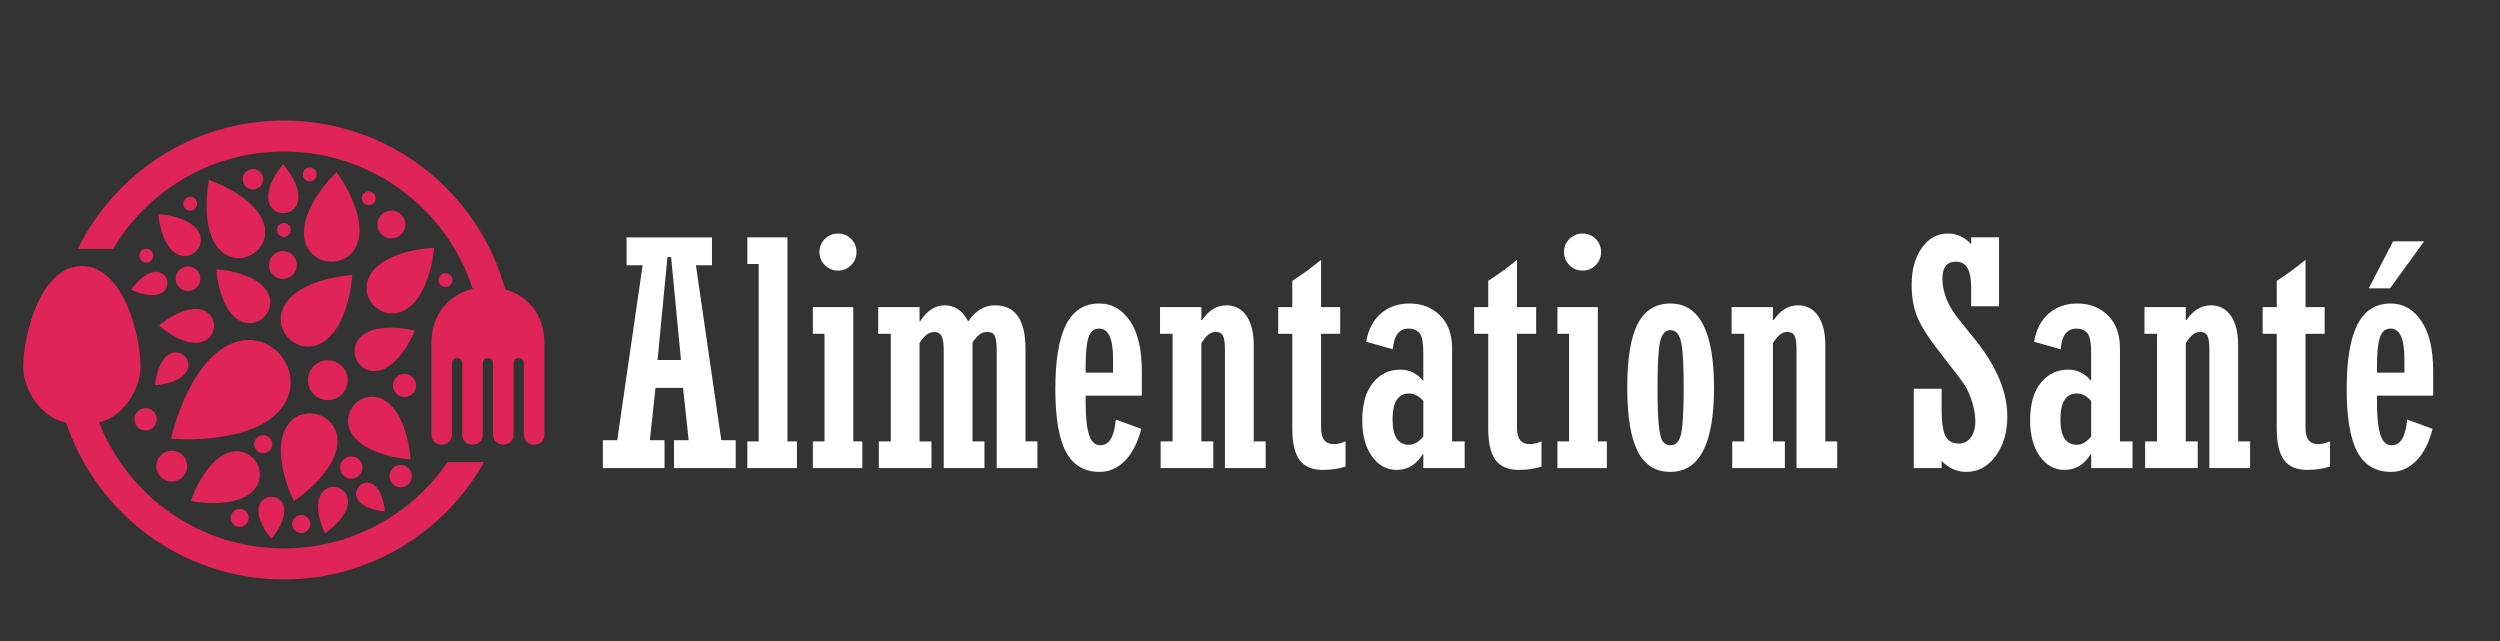 <?xml version="1.0" encoding="utf-8"?>
<!-- Generator: Adobe Illustrator 16.0.0, SVG Export Plug-In . SVG Version: 6.00 Build 0)  -->
<!DOCTYPE svg PUBLIC "-//W3C//DTD SVG 1.1//EN" "http://www.w3.org/Graphics/SVG/1.1/DTD/svg11.dtd">
<svg version="1.1" id="Calque_1" xmlns="http://www.w3.org/2000/svg" xmlns:xlink="http://www.w3.org/1999/xlink" x="0px" y="0px"
	 width="240.334px" height="61.667px" viewBox="0 0 240.334 61.667" enable-background="new 0 0 240.334 61.667"
	 xml:space="preserve">
<rect x="0" y="0" width="240.334" height="61.667" fill="#333333" stroke="none"/>
<path fill-rule="evenodd" clip-rule="evenodd" fill="#E12458" d="M10.872,23.926c3.321-5.604,9.431-9.358,16.417-9.358
	c8.486,0,15.672,5.54,18.152,13.2c-2.147,0.534-3.965,2.27-3.965,5.207v4.177v4.618c0,1.305,1.973,1.305,1.973,0v-6.858
	c0-0.652,0.988-0.652,0.988,0v6.858c0,1.305,1.974,1.305,1.974,0v-6.858c0-0.652,0.987-0.652,0.987,0v6.858
	c0,1.305,1.974,1.305,1.974,0v-6.858c0-0.652,0.986-0.652,0.986,0v6.858c0,1.305,1.975,1.305,1.975,0v-4.618v-4.177
	c0-2.852-1.709-4.569-3.77-5.157c-2.555-9.354-11.113-16.231-21.279-16.231c-8.693,0-16.209,5.032-19.805,12.34l0.391-0.015
	l0.389,0.015H10.872z"/>
<path fill-rule="evenodd" clip-rule="evenodd" fill="#E12458" d="M13.503,35.277c0-3.151-1.679-9.694-5.633-9.694
	s-5.633,6.543-5.633,9.694c0,2.259,1.822,4.974,4.119,5.345c2.92,8.76,11.187,15.077,20.928,15.077
	c8.265,0,15.469-4.546,19.245-11.271h-3.502c-3.439,5.007-9.204,8.293-15.738,8.293c-8.083,0-14.99-5.027-17.771-12.124
	C11.751,40.143,13.503,37.491,13.503,35.277"/>
<path fill-rule="evenodd" clip-rule="evenodd" fill="#E12458" d="M41.509,25.305c0.096-0.433,0.176-0.938,0.231-1.486
	c-0.551,0.029-1.058,0.088-1.497,0.163C29.448,25.885,39.118,36.006,41.509,25.305 M29.536,47.18
	c-0.359,0.314-0.792,0.65-1.281,0.986c-0.255-0.535-0.462-1.043-0.616-1.494C23.865,35.525,38.378,39.415,29.536,47.18z
	 M25.307,41.834c0.48,0,0.867,0.39,0.867,0.868c0,0.479-0.387,0.868-0.867,0.868c-0.477,0-0.867-0.389-0.867-0.868
	C24.44,42.224,24.83,41.834,25.307,41.834z M16.507,43.326c0.819,0,1.483,0.665,1.483,1.484c0,0.821-0.664,1.483-1.483,1.483
	c-0.82,0-1.485-0.662-1.485-1.483C15.022,43.991,15.687,43.326,16.507,43.326z M27.29,22.772c-0.368,0-0.664-0.299-0.664-0.666
	c0-0.368,0.296-0.666,0.664-0.666c0.367,0,0.665,0.297,0.665,0.666C27.954,22.473,27.656,22.772,27.29,22.772z M27.196,26.817
	c-0.741,0-1.34-0.6-1.34-1.34c0-0.741,0.599-1.342,1.34-1.342c0.74,0,1.34,0.601,1.34,1.342
	C28.537,26.217,27.937,26.817,27.196,26.817z M29.784,17.434c-0.368,0-0.666-0.298-0.666-0.666c0-0.367,0.298-0.665,0.666-0.665
	c0.367,0,0.664,0.297,0.664,0.665C30.448,17.135,30.151,17.434,29.784,17.434z M37.624,22.926c-0.74,0-1.34-0.601-1.34-1.342
	c0-0.74,0.6-1.34,1.34-1.34c0.739,0,1.339,0.6,1.339,1.34C38.963,22.325,38.363,22.926,37.624,22.926z M13.229,28.112
	c-0.187-0.063-0.396-0.15-0.616-0.255c0.137-0.202,0.276-0.38,0.407-0.528C16.223,23.68,17.828,29.668,13.229,28.112z
	 M24.312,18.215c-0.541,0-0.98-0.438-0.98-0.981s0.439-0.982,0.98-0.982c0.543,0,0.982,0.439,0.982,0.982
	S24.854,18.215,24.312,18.215z M20.958,27.09c-0.071-0.354-0.126-0.763-0.162-1.207c0.446,0.035,0.855,0.09,1.208,0.16
	C30.699,27.78,22.693,35.787,20.958,27.09z"/>
<path fill-rule="evenodd" clip-rule="evenodd" fill="#E12458" d="M33.654,28.034c0.093-0.468,0.167-1.012,0.212-1.602
	c-0.588,0.047-1.133,0.119-1.601,0.213C20.726,28.95,31.35,39.575,33.654,28.034 M39.284,42.758c0.08,0.406,0.146,0.883,0.186,1.398
	c-0.516-0.039-0.99-0.104-1.4-0.186C27.983,41.958,37.27,32.67,39.284,42.758z M19.704,48.331c-0.403-0.027-0.864-0.086-1.358-0.179
	c0.167-0.472,0.347-0.899,0.525-1.262C23.289,37.95,29.653,48.975,19.704,48.331z M23.039,48.919c0.478,0,0.867,0.39,0.867,0.867
	c0,0.48-0.389,0.867-0.867,0.867c-0.48,0-0.867-0.387-0.867-0.867C22.172,49.309,22.559,48.919,23.039,48.919z M13.997,39.237
	c0.593,0,1.072,0.48,1.072,1.072c0,0.594-0.479,1.072-1.072,1.072c-0.593,0-1.072-0.479-1.072-1.072
	C12.925,39.717,13.404,39.237,13.997,39.237z M38.518,44.698c0.594,0,1.073,0.481,1.073,1.074c0,0.592-0.479,1.072-1.073,1.072
	c-0.593,0-1.072-0.48-1.072-1.072C37.445,45.179,37.925,44.698,38.518,44.698z M38.887,38.17c-0.616,0-1.114-0.5-1.114-1.115
	c0-0.614,0.498-1.113,1.114-1.113c0.614,0,1.113,0.499,1.113,1.113C40,37.67,39.501,38.17,38.887,38.17z M16.072,31.897
	c-0.24-0.166-0.505-0.372-0.776-0.611c0.278-0.232,0.547-0.432,0.792-0.592C22.124,26.773,22.012,35.962,16.072,31.897z"/>
<path fill-rule="evenodd" clip-rule="evenodd" fill="#E12458" d="M19.891,18.841c0.029-0.456,0.097-0.977,0.2-1.534
	c0.535,0.188,1.02,0.392,1.429,0.593C31.625,22.893,19.162,30.088,19.891,18.841 M33.216,17.898
	c-0.234-0.416-0.531-0.875-0.88-1.354c-0.42,0.42-0.786,0.828-1.077,1.203C23.989,27.002,38.969,28.165,33.216,17.898z
	 M39.367,32.836c0.168-0.301,0.342-0.66,0.503-1.058c-0.418-0.099-0.81-0.169-1.152-0.208C30.241,30.598,35.214,40.29,39.367,32.836
	z M31.918,50.748c-0.192,0.166-0.421,0.346-0.679,0.523c-0.137-0.285-0.246-0.553-0.328-0.793
	C28.91,44.568,36.605,46.631,31.918,50.748z M33.777,43.875c0.593,0,1.072,0.48,1.072,1.073c0,0.592-0.479,1.073-1.072,1.073
	s-1.073-0.481-1.073-1.073C32.704,44.356,33.185,43.875,33.777,43.875z M28.958,49.514c0.478,0,0.867,0.386,0.867,0.866
	c0,0.479-0.389,0.866-0.867,0.866c-0.479,0-0.868-0.388-0.868-0.866C28.09,49.9,28.479,49.514,28.958,49.514z M42.827,27.594
	c-0.368,0-0.665-0.299-0.665-0.666s0.297-0.666,0.665-0.666c0.366,0,0.665,0.299,0.665,0.666S43.193,27.594,42.827,27.594z
	 M35.446,19.73c-0.366,0-0.664-0.298-0.664-0.666c0-0.367,0.298-0.666,0.664-0.666c0.368,0,0.666,0.299,0.666,0.666
	C36.112,19.432,35.814,19.73,35.446,19.73z M15.649,36.938c-0.216,0.039-0.469,0.07-0.74,0.088c0.023-0.271,0.061-0.522,0.106-0.738
	C16.144,30.973,20.989,35.937,15.649,36.938z"/>
<path fill-rule="evenodd" clip-rule="evenodd" fill="#E12458" d="M36.91,48.52c0.036,0.188,0.066,0.406,0.085,0.645
	c-0.236-0.02-0.455-0.049-0.642-0.086C31.729,48.155,35.984,43.897,36.91,48.52 M31.514,38.464c-1.057,0-1.913-0.856-1.913-1.915
	c0-1.057,0.856-1.915,1.913-1.915c1.059,0,1.916,0.858,1.916,1.915C33.43,37.608,32.572,38.464,31.514,38.464z M26.697,16.488
	c0.144-0.218,0.326-0.455,0.534-0.7c0.211,0.245,0.393,0.482,0.536,0.7C31.329,21.828,23.135,21.828,26.697,16.488z M16.167,20.704
	c-0.277-0.051-0.597-0.09-0.944-0.114c0.031,0.348,0.078,0.666,0.136,0.941C16.799,28.309,22.978,21.979,16.167,20.704z
	 M18.076,27.975c-0.654,0-1.185-0.529-1.185-1.185c0-0.653,0.531-1.185,1.185-1.185c0.655,0,1.185,0.531,1.185,1.185
	C19.261,27.446,18.731,27.975,18.076,27.975z M14.068,25.241c-0.368,0-0.666-0.299-0.666-0.666s0.297-0.664,0.666-0.664
	s0.665,0.297,0.665,0.664S14.437,25.241,14.068,25.241z M18.284,20.251c-0.367,0-0.666-0.298-0.666-0.665
	c0-0.368,0.298-0.666,0.666-0.666c0.368,0,0.665,0.298,0.665,0.666C18.948,19.953,18.651,20.251,18.284,20.251z M18.927,42.219
	c-0.731,0.027-1.573,0.012-2.479-0.057c0.208-0.885,0.449-1.691,0.702-2.379C23.375,22.829,36.973,41.454,18.927,42.219z
	 M26.544,51.183c-0.124,0.183-0.278,0.388-0.458,0.598c-0.179-0.21-0.334-0.415-0.457-0.598
	C22.584,46.62,29.589,46.62,26.544,51.183z"/>
<g>
	<g>
		<path fill="#FFFFFF" d="M63.016,37.285l-0.542,5.032h1.409v2.679h-5.93v-2.679h1.383l2.442-16.819h-1.545v-2.679h8.212v2.679
			h-1.544l2.441,16.819h1.384v2.679h-5.931v-2.679h1.409l-0.542-5.032H63.016z M63.214,34.606h2.252l-0.95-9.889h-0.353
			L63.214,34.606z"/>
		<path fill="#FFFFFF" d="M72.934,42.435V25.379h-1.089v-2.561H75.7v19.616h0.912v2.561h-4.768v-2.561H72.934z"/>
		<path fill="#FFFFFF" d="M79.262,42.435V32.089h-1.118v-2.561h3.885v12.906h0.868v2.561h-4.753v-2.561H79.262z M80.557,22.451
			c0.5,0,0.922,0.172,1.266,0.516c0.343,0.344,0.515,0.766,0.515,1.266c0,0.49-0.172,0.91-0.515,1.258
			c-0.344,0.349-0.766,0.522-1.266,0.522c-0.491,0-0.91-0.174-1.258-0.522c-0.349-0.348-0.522-0.768-0.522-1.258
			c0-0.5,0.174-0.922,0.522-1.266C79.646,22.623,80.065,22.451,80.557,22.451z"/>
		<path fill="#FFFFFF" d="M84.485,44.996v-2.561h1.148V32.089h-1.207v-2.561H88.4v1.369h0.059c0.638-1.03,1.433-1.545,2.384-1.545
			c0.942,0,1.688,0.515,2.237,1.545c0.694-1.03,1.556-1.545,2.583-1.545c1.947,0,2.92,1.397,2.92,4.193v8.889h1.148v2.561h-3.914
			V33.665c0-0.657-0.062-1.113-0.185-1.369c-0.123-0.255-0.36-0.382-0.714-0.382c-0.382,0-0.716,0.154-1,0.463
			c-0.285,0.31-0.427,0.508-0.427,0.597v9.462h1.147v2.561h-3.914V33.665c0-0.638-0.069-1.089-0.206-1.354
			c-0.138-0.265-0.378-0.396-0.722-0.396c-0.49,0-0.956,0.353-1.397,1.06v9.462h1.147v2.561H84.485z"/>
		<path fill="#FFFFFF" d="M107.266,40.331l2.443,0.897c-0.334,1.325-0.854,2.345-1.561,3.062c-0.706,0.716-1.516,1.074-2.428,1.074
			c-1.472,0-2.551-0.636-3.237-1.906c-0.688-1.271-1.03-3.289-1.03-6.056c0-2.775,0.343-4.841,1.03-6.195
			c0.687-1.354,1.756-2.03,3.208-2.03c1.196,0,2.175,0.557,2.936,1.67s1.141,2.725,1.141,4.834v2.354h-5.4V38.7
			c0,1.388,0.107,2.418,0.323,3.092c0.216,0.675,0.579,1.012,1.089,1.012C106.633,42.803,107.128,41.979,107.266,40.331z
			 M104.367,35.828h2.634v-1.354c0-1.923-0.444-2.885-1.332-2.885c-0.503,0-0.846,0.285-1.028,0.854
			c-0.183,0.569-0.273,1.477-0.273,2.723V35.828z"/>
		<path fill="#FFFFFF" d="M111.577,44.996v-2.561h1.148V32.089h-1.207v-2.561h3.974v1.236h0.073c0.638-0.941,1.418-1.412,2.34-1.412
			c0.814,0,1.454,0.336,1.92,1.008s0.699,1.611,0.699,2.818v9.256h1.148v2.561h-3.915v-11.39c0-0.628-0.062-1.067-0.184-1.317
			c-0.123-0.25-0.351-0.375-0.685-0.375c-0.373,0-0.699,0.167-0.979,0.5c-0.279,0.334-0.419,0.54-0.419,0.618v9.403h1.147v2.561
			H111.577z"/>
		<path fill="#FFFFFF" d="M127,32.089v9.08c0,1.021,0.412,1.53,1.236,1.53c0.304,0,0.677-0.088,1.118-0.265v2.413
			c-0.618,0.216-1.35,0.324-2.193,0.324c-1.02,0-1.763-0.316-2.229-0.949c-0.467-0.633-0.699-1.65-0.699-3.054v-9.08h-1.354v-2.561
			h1.354v-2.53c0.941-0.599,1.863-1.271,2.767-2.017v4.547h1.839v2.561H127z"/>
		<path fill="#FFFFFF" d="M140.803,42.435v2.561h-3.974v-1.324h-0.059c-0.618,1-1.452,1.501-2.502,1.501
			c-0.971,0-1.766-0.439-2.384-1.317s-0.927-2.023-0.927-3.436c0-1.57,0.343-2.776,1.03-3.62c0.687-0.844,1.564-1.266,2.634-1.266
			c0.873,0,1.609,0.362,2.207,1.089v-2.664c0-1.02-0.125-1.67-0.375-1.949c-0.25-0.28-0.596-0.42-1.037-0.42
			c-0.912,0-1.418,0.662-1.516,1.986l-2.561-0.721c0.196-1.167,0.667-2.072,1.412-2.715c0.746-0.643,1.663-0.964,2.752-0.964
			c1.178,0,2.153,0.38,2.929,1.141c0.774,0.76,1.162,1.808,1.162,3.142v8.977H140.803z M136.829,41.95V38.55
			c-0.411-0.48-0.873-0.722-1.383-0.722c-1.05,0-1.574,0.834-1.574,2.502c0,1.619,0.524,2.429,1.574,2.429
			C135.946,42.759,136.407,42.489,136.829,41.95z"/>
		<path fill="#FFFFFF" d="M145.836,32.089v9.08c0,1.021,0.412,1.53,1.236,1.53c0.304,0,0.677-0.088,1.118-0.265v2.413
			c-0.618,0.216-1.35,0.324-2.193,0.324c-1.02,0-1.763-0.316-2.229-0.949c-0.467-0.633-0.699-1.65-0.699-3.054v-9.08h-1.354v-2.561
			h1.354v-2.53c0.941-0.599,1.863-1.271,2.767-2.017v4.547h1.839v2.561H145.836z"/>
		<path fill="#FFFFFF" d="M150.839,42.435V32.089h-1.118v-2.561h3.885v12.906h0.868v2.561h-4.753v-2.561H150.839z M152.134,22.451
			c0.501,0,0.923,0.172,1.266,0.516c0.344,0.344,0.516,0.766,0.516,1.266c0,0.49-0.172,0.91-0.516,1.258
			c-0.343,0.349-0.765,0.522-1.266,0.522c-0.49,0-0.91-0.174-1.258-0.522c-0.349-0.348-0.522-0.768-0.522-1.258
			c0-0.5,0.174-0.922,0.522-1.266C151.224,22.623,151.644,22.451,152.134,22.451z"/>
		<path fill="#FFFFFF" d="M160.58,45.364c-1.433,0-2.481-0.662-3.148-1.987c-0.668-1.324-1.001-3.364-1.001-6.121
			c0-2.796,0.338-4.842,1.016-6.137c0.677-1.295,1.722-1.942,3.134-1.942c2.796,0,4.194,2.703,4.194,8.108
			C164.774,42.67,163.376,45.364,160.58,45.364z M160.588,31.737c-0.493,0-0.824,0.361-0.992,1.083s-0.252,2.193-0.252,4.413
			c0,1.621,0.04,2.824,0.119,3.61s0.202,1.309,0.37,1.569c0.167,0.26,0.419,0.391,0.755,0.391c0.563,0,0.915-0.423,1.058-1.268
			c0.144-0.845,0.215-2.27,0.215-4.273c0-2.21-0.086-3.684-0.259-4.42C161.429,32.105,161.091,31.737,160.588,31.737z"/>
		<path fill="#FFFFFF" d="M166.526,44.996v-2.561h1.147V32.089h-1.207v-2.561h3.974v1.236h0.073c0.638-0.941,1.418-1.412,2.34-1.412
			c0.814,0,1.454,0.336,1.921,1.008c0.466,0.672,0.698,1.611,0.698,2.818v9.256h1.148v2.561h-3.914v-11.39
			c0-0.628-0.062-1.067-0.185-1.317s-0.351-0.375-0.685-0.375c-0.372,0-0.698,0.167-0.979,0.5c-0.279,0.334-0.419,0.54-0.419,0.618
			v9.403h1.147v2.561H166.526z"/>
	</g>
</g>
<g>
	<g>
		<path fill="#FFFFFF" d="M183.979,44.996v-7.623h2.678v2.046c0,1.187,0.123,2.021,0.37,2.502c0.246,0.48,0.675,0.721,1.286,0.721
			c0.473,0,0.854-0.196,1.146-0.588c0.29-0.392,0.436-0.916,0.436-1.573c0-0.558-0.101-1.168-0.304-1.829
			c-0.202-0.662-0.444-1.208-0.726-1.639c-0.281-0.432-0.994-1.374-2.139-2.829c-1.185-1.493-1.973-2.694-2.365-3.602
			c-0.392-0.907-0.588-1.97-0.588-3.187c0-1.451,0.326-2.639,0.979-3.562c0.652-0.922,1.488-1.383,2.509-1.383
			c0.854,0,1.599,0.344,2.237,1.03v-0.662h2.678v6.622h-2.678v-1.678c0-0.922-0.118-1.587-0.354-1.994
			c-0.235-0.406-0.608-0.61-1.118-0.61c-0.864,0-1.295,0.544-1.295,1.631c0,0.628,0.128,1.272,0.386,1.934s0.705,1.385,1.342,2.17
			l1.381,1.709c2.087,2.592,3.131,5.065,3.131,7.42c0,1.54-0.376,2.815-1.129,3.826c-0.752,1.01-1.688,1.516-2.81,1.516
			c-0.915,0-1.706-0.354-2.375-1.06v0.691H183.979z"/>
		<path fill="#FFFFFF" d="M205.008,42.435v2.561h-3.974v-1.324h-0.059c-0.618,1-1.452,1.501-2.502,1.501
			c-0.971,0-1.766-0.439-2.384-1.317s-0.927-2.023-0.927-3.436c0-1.57,0.343-2.776,1.03-3.62c0.687-0.844,1.564-1.266,2.634-1.266
			c0.873,0,1.608,0.362,2.207,1.089v-2.664c0-1.02-0.125-1.67-0.375-1.949c-0.25-0.28-0.596-0.42-1.037-0.42
			c-0.913,0-1.418,0.662-1.517,1.986l-2.561-0.721c0.196-1.167,0.668-2.072,1.413-2.715s1.663-0.964,2.752-0.964
			c1.178,0,2.153,0.38,2.929,1.141c0.774,0.76,1.162,1.808,1.162,3.142v8.977H205.008z M201.034,41.95V38.55
			c-0.412-0.48-0.873-0.722-1.383-0.722c-1.05,0-1.575,0.834-1.575,2.502c0,1.619,0.525,2.429,1.575,2.429
			C200.151,42.759,200.612,42.489,201.034,41.95z"/>
		<path fill="#FFFFFF" d="M206.215,44.996v-2.561h1.147V32.089h-1.207v-2.561h3.974v1.236h0.073c0.638-0.941,1.418-1.412,2.34-1.412
			c0.814,0,1.454,0.336,1.921,1.008c0.466,0.672,0.698,1.611,0.698,2.818v9.256h1.148v2.561h-3.914v-11.39
			c0-0.628-0.062-1.067-0.185-1.317s-0.351-0.375-0.685-0.375c-0.372,0-0.698,0.167-0.979,0.5c-0.279,0.334-0.419,0.54-0.419,0.618
			v9.403h1.147v2.561H206.215z"/>
		<path fill="#FFFFFF" d="M221.637,32.089v9.08c0,1.021,0.412,1.53,1.236,1.53c0.305,0,0.677-0.088,1.119-0.265v2.413
			c-0.618,0.216-1.35,0.324-2.193,0.324c-1.021,0-1.764-0.316-2.229-0.949s-0.699-1.65-0.699-3.054v-9.08h-1.354v-2.561h1.354v-2.53
			c0.942-0.599,1.864-1.271,2.767-2.017v4.547h1.84v2.561H221.637z"/>
		<path fill="#FFFFFF" d="M231.408,40.331l2.442,0.897c-0.333,1.325-0.854,2.345-1.56,3.062c-0.706,0.716-1.516,1.074-2.428,1.074
			c-1.472,0-2.551-0.636-3.237-1.906c-0.688-1.271-1.03-3.289-1.03-6.056c0-2.775,0.343-4.841,1.03-6.195
			c0.687-1.354,1.756-2.03,3.208-2.03c1.196,0,2.175,0.557,2.936,1.67c0.76,1.113,1.141,2.725,1.141,4.834v2.354h-5.401V38.7
			c0,1.388,0.108,2.418,0.324,3.092c0.216,0.675,0.579,1.012,1.089,1.012C230.775,42.803,231.271,41.979,231.408,40.331z
			 M227.715,27.719l2.34-4.518h2.987l-3.282,4.518H227.715z M228.509,35.828h2.635v-1.354c0-1.923-0.444-2.885-1.332-2.885
			c-0.503,0-0.846,0.285-1.028,0.854c-0.183,0.569-0.274,1.477-0.274,2.723V35.828z"/>
	</g>
</g>
</svg>
